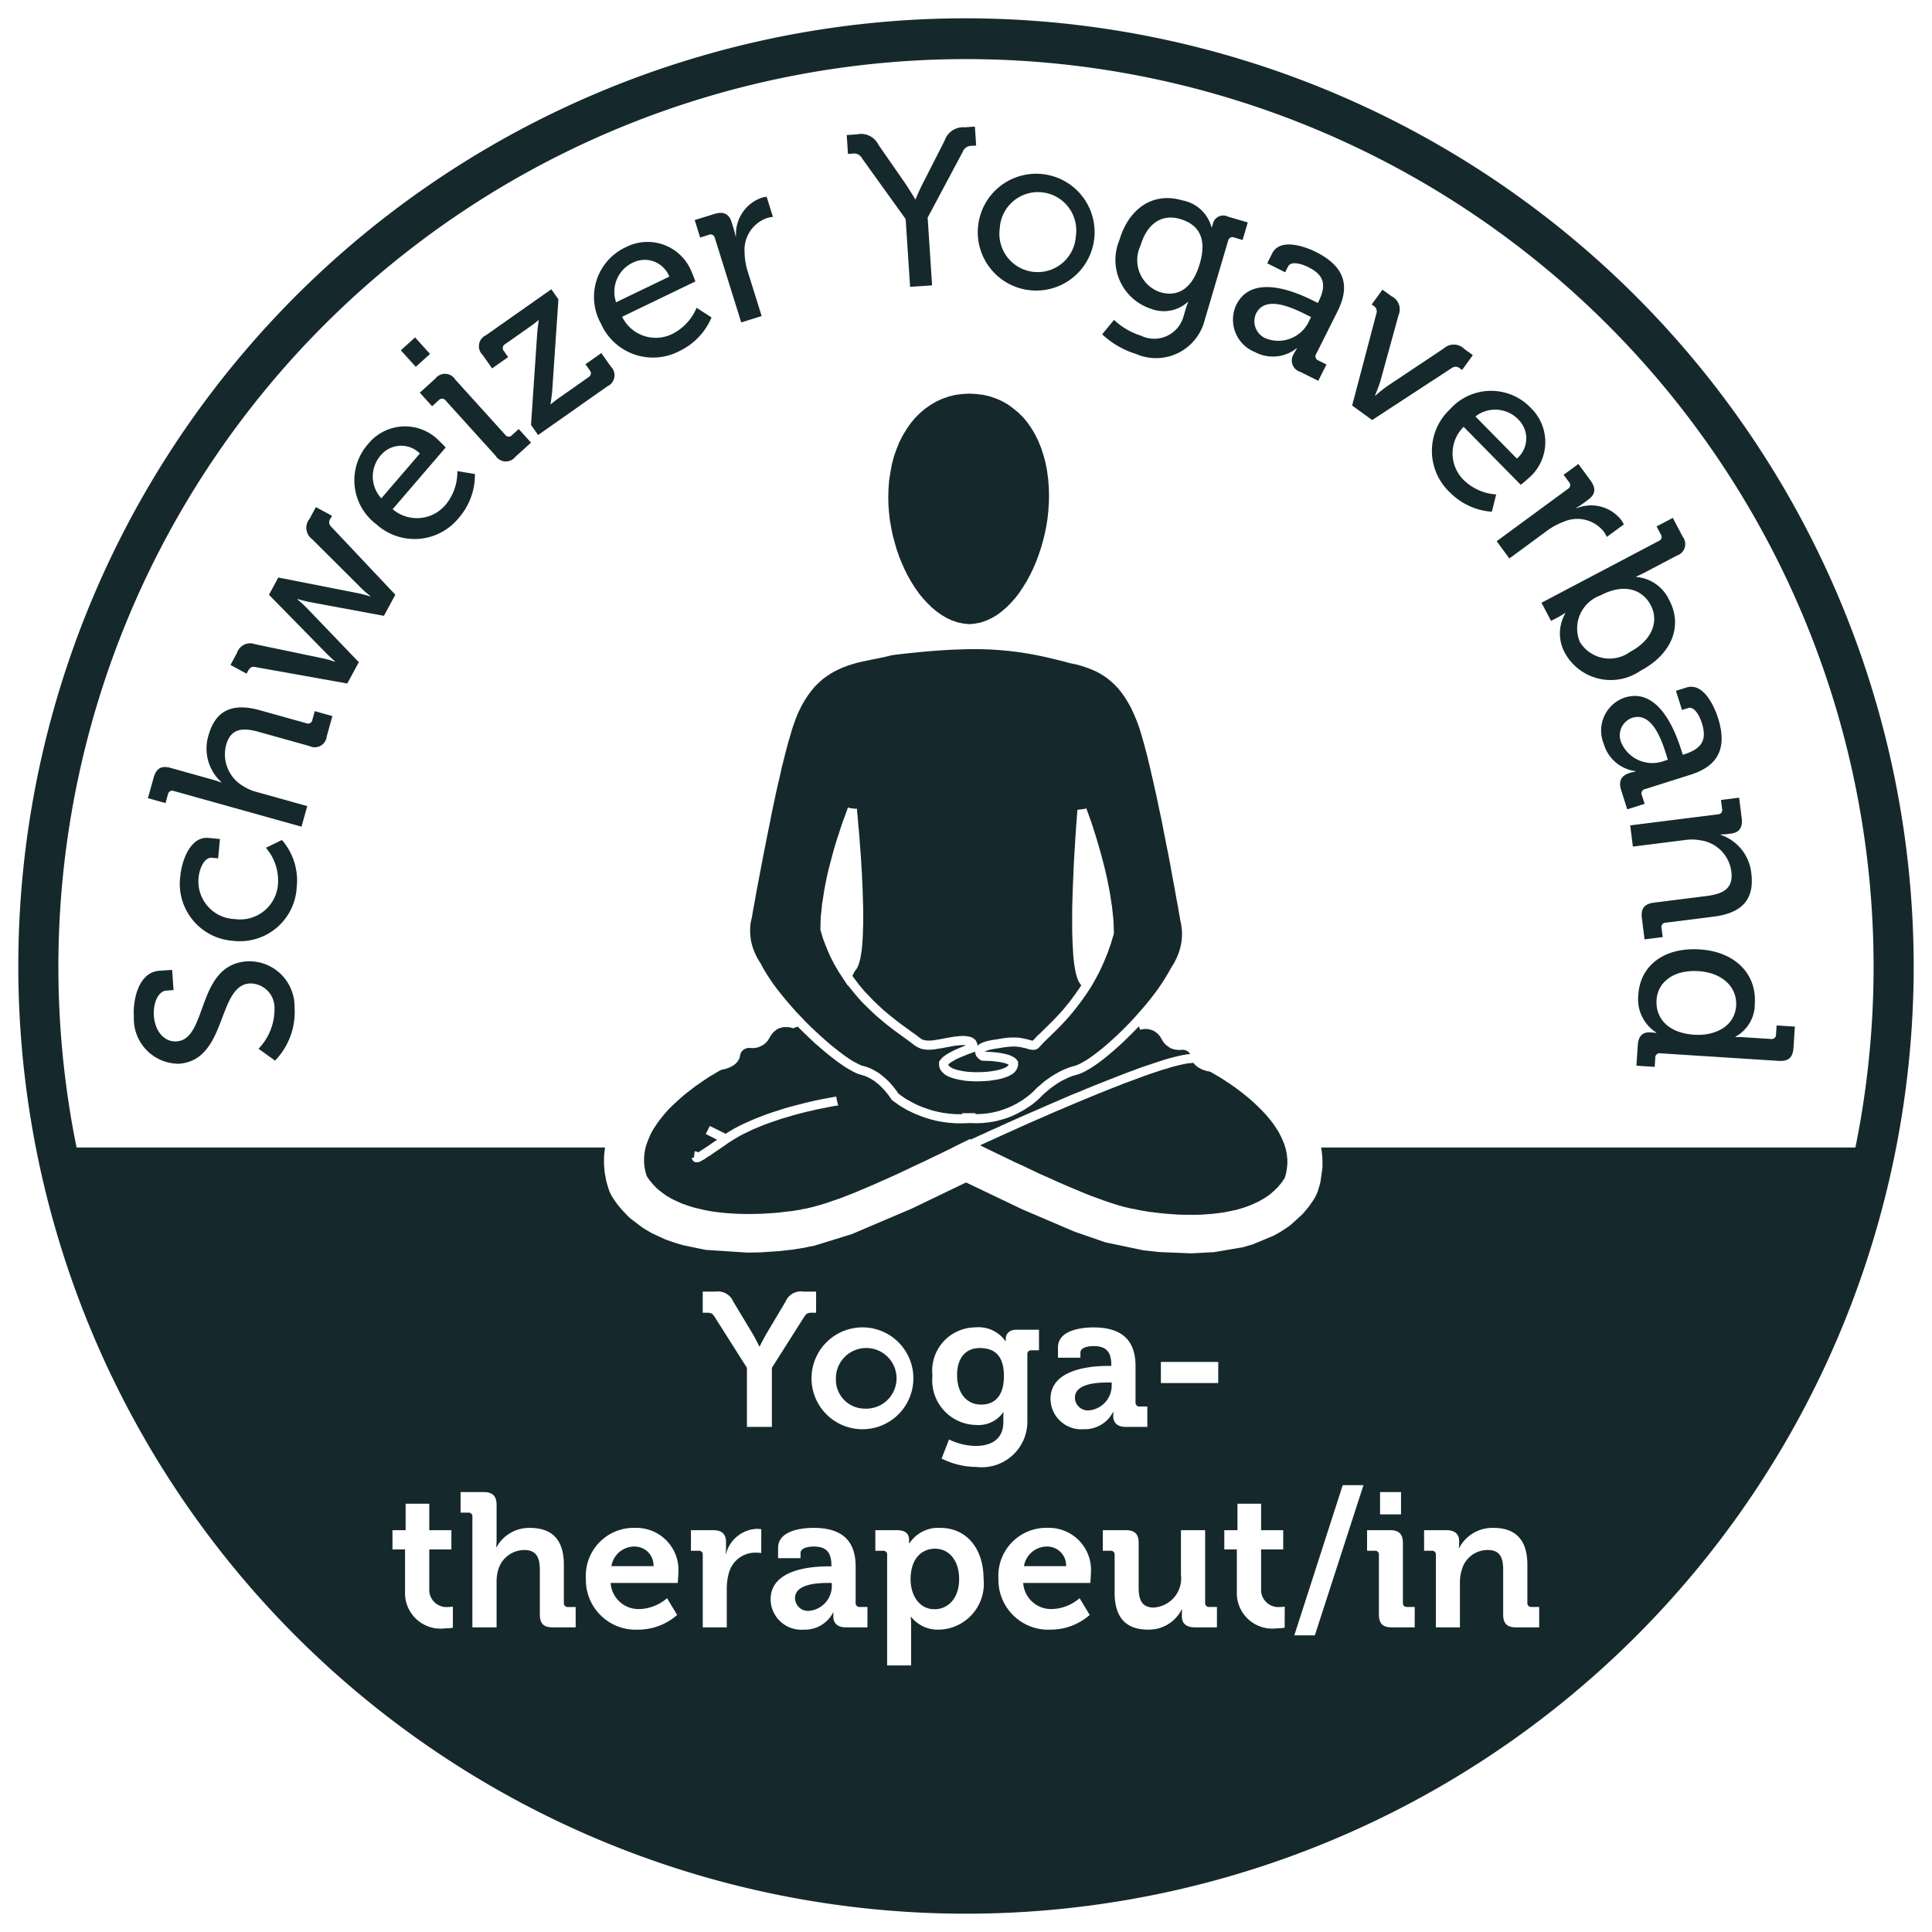 <svg id="Yogatherapeut_schwarz" data-name="Yogatherapeut schwarz" xmlns="http://www.w3.org/2000/svg" viewBox="0 0 96.378 96.378"><defs><style>.cls-1,.cls-2{fill:#15292d;}.cls-1{fill-rule:evenodd;}</style></defs><path class="cls-1" d="M12.317,47.957c-2.545.177-1.935,3.883-3.504,3.992-.582.041-1.079-.454-1.137-1.288-.043-.614.213-1.216.619-1.245l.362-.025-.07-1.009-.636.044C6.897,48.499,6.62,49.907,6.678,50.73a2.243,2.243,0,0,0,2.246,2.335c2.414-.168,1.901-3.892,3.525-4.004a1.209,1.209,0,0,1,1.244,1.248,2.825,2.825,0,0,1-.797,2.007l.824.593a3.47,3.47,0,0,0,.974-2.647A2.26,2.26,0,0,0,12.317,47.957Z"/><path class="cls-1" d="M13.265,42.292a2.506,2.506,0,0,1,.604,1.793,1.894,1.894,0,0,1-2.157,1.763,1.88,1.88,0,0,1-1.804-2.083c.039-.405.273-1.013.667-.976l.307.029.091-.964-.57-.054c-.942-.089-1.342,1.21-1.405,1.878a2.853,2.853,0,0,0,2.621,3.255,2.841,2.841,0,0,0,3.183-2.683,3.065,3.065,0,0,0-.739-2.347Z"/><path class="cls-1" d="M15.582,35.911a.215.215,0,0,1-.298.168l-2.319-.648c-1.366-.382-2.214-.002-2.566,1.258a2.263,2.263,0,0,0,.64,2.325l-.006.021a4.598,4.598,0,0,0-.439-.146l-2.086-.583c-.455-.127-.712.018-.846.495L7.378,39.817l.879.246.121-.434a.215.215,0,0,1,.298-.168l6.364,1.779.287-1.027-2.51-.702a2.262,2.262,0,0,1-.683-.294,1.831,1.831,0,0,1-.85-2.064c.24-.858.877-.851,1.629-.641l2.521.704a.603.603,0,0,0,.867-.488l.281-1.006-.879-.246Z"/><path class="cls-1" d="M16.487,25.867l.074-.136-.803-.434-.314.581a.705.705,0,0,0,.125,1.018l2.446,2.437a4.454,4.454,0,0,0,.459.398l-.01.02a5.798,5.798,0,0,0-.591-.157l-3.99-.784-.466.861L16.261,32.572c.209.213.449.418.449.418l-.011.02a4.452,4.452,0,0,0-.585-.167L12.732,32.138a.695.695,0,0,0-.915.443l-.319.59.803.435.073-.136c.084-.155.175-.23.355-.195l4.595.822.576-1.064-2.6-2.707c-.209-.213-.459-.423-.459-.423l.011-.02s.312.094.605.152l3.694.686L19.721,29.667l-3.203-3.396A.297.297,0,0,1,16.487,25.867Z"/><path class="cls-1" d="M22.815,23.502a2.561,2.561,0,0,1-.569,1.658,1.865,1.865,0,0,1-2.658.241l2.646-3.08s-.204-.219-.312-.312a2.367,2.367,0,0,0-3.542.12,2.738,2.738,0,0,0,.39,4.021,2.839,2.839,0,0,0,4.141-.345,3.261,3.261,0,0,0,.781-2.159Zm-3.8-.812a1.321,1.321,0,0,1,1.93-.068l-1.922,2.237A1.604,1.604,0,0,1,19.015,22.689Z"/><rect class="cls-2" x="20.244" y="17.01" width="0.958" height="1.112" transform="translate(-6.429 18.442) rotate(-42.135)"/><path class="cls-1" d="M25.543,21.704a.215.215,0,0,1-.342-.017l-2.489-2.751a.604.604,0,0,0-.995-.05l-.775.702.613.678.334-.303a.216.216,0,0,1,.342.018l2.489,2.751a.604.604,0,0,0,.995.05l.775-.702-.613-.678Z"/><path class="cls-1" d="M29.998,17.613l-.792.557.215.306a.22.22,0,0,1-.059.337l-1.458,1.026a4.853,4.853,0,0,0-.428.329l-.013-.018s.056-.322.086-.68l.308-4.536-.354-.504L24.244,16.722a.603.603,0,0,0-.171.981l.475.675.801-.564L25.134,17.509a.22.22,0,0,1,.059-.337l1.242-.874a4.853,4.853,0,0,0,.428-.329l.013.018s-.053.307-.081.689l-.305,4.521.354.504L30.302,19.27a.603.603,0,0,0,.171-.981Z"/><path class="cls-1" d="M33.917,17.5a3.256,3.256,0,0,0,1.578-1.664l-.746-.483a2.558,2.558,0,0,1-1.184,1.292,1.864,1.864,0,0,1-2.53-.843l3.654-1.762s-.099-.282-.162-.411a2.365,2.365,0,0,0-3.291-1.306,2.735,2.735,0,0,0-1.25,3.837A2.836,2.836,0,0,0,33.917,17.5Zm-2.322-4.41a1.319,1.319,0,0,1,1.794.709l-2.654,1.28A1.603,1.603,0,0,1,31.595,13.091Z"/><path class="cls-1" d="M35.358,11.715a.215.215,0,0,1,.303.159l1.315,4.21,1.019-.318-.679-2.173a3.381,3.381,0,0,1-.172-.995,1.688,1.688,0,0,1,1.1-1.715,1.552,1.552,0,0,1,.314-.063l-.315-1.008a2.146,2.146,0,0,0-.279.064,1.913,1.913,0,0,0-1.247,1.911l-.021.007a3.145,3.145,0,0,0-.094-.374l-.105-.336c-.134-.431-.414-.551-.876-.406L34.655,10.978l.272.872Z"/><path class="cls-1" d="M42.519,7.664a.454.454,0,0,1,.49.244l2.17,3.021.221,3.379,1.097-.072-.221-3.379L48.023,7.58a.468.468,0,0,1,.464-.306l.208-.014-.062-.943-.505.033a.973.973,0,0,0-1.003.66L46.091,9.04c-.235.445-.415.897-.415.897l-.022.001s-.248-.425-.528-.836L43.824,7.227a.966.966,0,0,0-1.081-.524l-.504.033.062.944Z"/><path class="cls-1" d="M51.483,14.488a2.914,2.914,0,1,0-2.692-3.201A2.913,2.913,0,0,0,51.483,14.488Zm-1.609-3.095a1.909,1.909,0,1,1,3.796.371,1.909,1.909,0,1,1-3.796-.371Z"/><path class="cls-1" d="M60.082,16.017l1.189-4.028a.214.214,0,0,1,.294-.142l.422.125.258-.875-.991-.292a.527.527,0,0,0-.749.363l-.05.169-.021-.006a1.851,1.851,0,0,0-1.462-1.337c-1.487-.439-2.677.447-3.128,1.977a2.562,2.562,0,0,0,1.577,3.434,1.778,1.778,0,0,0,1.832-.342l.021.006a3.227,3.227,0,0,0-.121.331l-.106.358a1.515,1.515,0,0,1-2.126.989A3.508,3.508,0,0,1,55.572,15.958l-.591.72a4.381,4.381,0,0,0,1.693.981A2.499,2.499,0,0,0,60.082,16.017Zm-2.2-1.44a1.685,1.685,0,0,1-.988-2.321c.32-1.086,1.047-1.605,1.975-1.331.823.243,1.39.846.979,2.238C59.437,14.554,58.621,14.795,57.883,14.577Z"/><path class="cls-1" d="M65.65,12.572c-.481-.242-1.779-.745-2.188.071l-.246.492.894.448.143-.285c.163-.325.772-.093,1.008.026.776.389.942.866.504,1.741l-.024.049-.217-.108c-.835-.419-3.046-1.405-3.85.197a1.74,1.74,0,0,0,.931,2.361,1.901,1.901,0,0,0,2.075-.189L64.7,17.384a2.353,2.353,0,0,0-.167.285.588.588,0,0,0,.333.881l.895.448.409-.815L65.766,17.98a.215.215,0,0,1-.107-.325L66.718,15.542C67.27,14.442,67.262,13.38,65.65,12.572Zm-.333,3.412a1.686,1.686,0,0,1-2.121.916.926.926,0,0,1-.534-1.264c.458-.914,1.775-.302,2.493.057l.246.124Z"/><path class="cls-1" d="M72.847,18.392l.089.064.536-.74-.419-.303a.736.736,0,0,0-1.016-.042l-2.84,1.896a6.708,6.708,0,0,0-.587.472l-.018-.013a6.757,6.757,0,0,0,.266-.705l.907-3.296a.73.73,0,0,0-.357-.952l-.445-.323-.536.74.089.064a.315.315,0,0,1,.147.378L67.452,20.231l.998.723L72.424,18.357A.332.332,0,0,1,72.847,18.392Z"/><path class="cls-1" d="M73.014,21.292l2.849,2.894s.235-.185.337-.286a2.368,2.368,0,0,0,.176-3.54,2.738,2.738,0,0,0-4.04.054,2.839,2.839,0,0,0-.001,4.156,3.261,3.261,0,0,0,2.086.958l.217-.862a2.562,2.562,0,0,1-1.605-.705A1.865,1.865,0,0,1,73.014,21.292Zm2.749-.344a1.32,1.32,0,0,1-.093,1.929l-2.069-2.102A1.604,1.604,0,0,1,75.763,20.948Z"/><path class="cls-1" d="M78.014,26.024a1.689,1.689,0,0,1,1.98.483,1.635,1.635,0,0,1,.162.277l.851-.625a2.08,2.08,0,0,0-.151-.244,1.914,1.914,0,0,0-2.213-.559l-.013-.018a3.301,3.301,0,0,0,.323-.21l.283-.208c.364-.267.387-.57.1-.96l-.599-.815-.736.541.268.363a.216.216,0,0,1-.052.338L74.661,26.999l.633.86,1.835-1.349A3.381,3.381,0,0,1,78.014,26.024Z"/><path class="cls-1" d="M81.832,33.463c1.528-.805,2.139-2.196,1.441-3.52a2.002,2.002,0,0,0-1.644-1.162l-.01-.02a4.611,4.611,0,0,0,.419-.196l1.606-.846a.604.604,0,0,0,.295-.951L83.448,25.835l-.809.425.211.399a.216.216,0,0,1-.102.327l-5.851,3.082.477.905.341-.179a3.744,3.744,0,0,0,.359-.214l.01.02a2.007,2.007,0,0,0-.012,1.983A2.609,2.609,0,0,0,81.832,33.463ZM78.81,32.021a1.748,1.748,0,0,1,1.019-2.315c1.256-.661,2.131-.251,2.516.479.436.828.047,1.766-1.023,2.33A1.736,1.736,0,0,1,78.81,32.021Z"/><path class="cls-1" d="M81.905,39.669a.216.216,0,0,1,.158-.304l2.254-.712c1.174-.371,1.93-1.117,1.387-2.836-.162-.514-.705-1.795-1.575-1.52l-.524.166.302.954.304-.096c.346-.109.604.489.684.741.262.828.035,1.28-.897,1.575l-.053.017-.072-.231c-.282-.891-1.115-3.164-2.824-2.625a1.74,1.74,0,0,0-1.044,2.313,1.9,1.9,0,0,0,1.581,1.357l.007.021a2.387,2.387,0,0,0-.321.078c-.378.119-.549.381-.399.853l.301.954.87-.275Zm-1.016-2.596a.926.926,0,0,1,.534-1.264c.976-.308,1.454,1.063,1.696,1.828l.083.262-.179.057A1.686,1.686,0,0,1,80.889,37.073Z"/><path class="cls-1" d="M84.796,41.914a1.803,1.803,0,0,1,1.573,1.575c.11.884-.48,1.113-1.256,1.211l-2.597.327c-.49.062-.672.295-.61.786l.132,1.047.906-.114-.057-.447a.215.215,0,0,1,.21-.271l2.39-.301c1.407-.177,2.042-.855,1.877-2.165a2.263,2.263,0,0,0-1.526-1.914l-.003-.022a2.349,2.349,0,0,0,.319-.018l.207-.026c.404-.051.582-.306.523-.775l-.128-1.015-.905.114.057.447a.216.216,0,0,1-.21.27l-4.375.551.133,1.059,2.586-.326A2.286,2.286,0,0,1,84.796,41.914Z"/><path class="cls-1" d="M88.597,51.603a.215.215,0,0,1-.257.226l-1.393-.089a3.201,3.201,0,0,0-.375-.002l.002-.022a1.857,1.857,0,0,0,.965-1.657c.094-1.47-.98-2.585-2.747-2.698-1.722-.11-2.967.757-3.063,2.261a1.968,1.968,0,0,0,.893,1.886l-.001.022s-.12-.019-.284-.029c-.373-.024-.605.16-.637.642L81.634,53.163l.911.058.028-.45a.216.216,0,0,1,.257-.226l5.892.377c.494.032.716-.164.747-.657l.067-1.053-.91-.058Zm-4.065.015c-1.415-.09-1.947-.907-1.895-1.73.059-.921.88-1.519,2.086-1.442,1.262.081,1.939.852,1.885,1.718C86.539,51.229,85.519,51.682,84.532,51.618Z"/><path class="cls-1" d="M43.135,70.269a1.513,1.513,0,1,0-1.436-1.512A1.443,1.443,0,0,0,43.135,70.269Z"/><path class="cls-1" d="M52.269,77.15a1.162,1.162,0,0,0-1.188.979H53.182A.941.941,0,0,0,52.269,77.15Z"/><path class="cls-1" d="M48.874,67.246c-.732,0-1.131.532-1.131,1.35,0,.846.428,1.473,1.208,1.473.58,0,1.131-.333,1.131-1.426C50.082,67.54,49.531,67.246,48.874,67.246Z"/><path class="cls-1" d="M39.66,79.727a.647.647,0,0,0,.732.627,1.246,1.246,0,0,0,1.103-1.274v-.114h-.209C40.659,78.966,39.66,79.052,39.66,79.727Z"/><path class="cls-1" d="M46.641,77.255c-.627,0-1.217.457-1.217,1.531,0,.751.399,1.492,1.198,1.492.665,0,1.226-.541,1.226-1.502C47.848,77.854,47.354,77.255,46.641,77.255Z"/><path class="cls-1" d="M48.189.913A47.276,47.276,0,1,0,95.465,48.189,47.33,47.33,0,0,0,48.189.913ZM22.592,81.2a2.232,2.232,0,0,1-.371.028,1.771,1.771,0,0,1-2.015-1.825V77.293h-.627v-.96h.656V75.012h1.179V76.333h1.103v.96h-1.103v1.958a.861.861,0,0,0,.96.913,1.105,1.105,0,0,0,.218-.019Zm6.125-.019H27.567c-.447,0-.637-.19-.637-.646V78.31c0-.589-.162-.988-.77-.988a1.364,1.364,0,0,0-1.312,1.007,2.183,2.183,0,0,0-.076.627v2.225H23.565V75.667a.186.186,0,0,0-.209-.209h-.38V74.432h1.15c.447,0,.646.2.646.637v1.702c0,.237-.019.409-.019.409h.019a1.851,1.851,0,0,1,1.664-.96c1.083,0,1.692.561,1.692,1.844v1.892a.19.19,0,0,0,.209.209h.38Zm5.091-2.215H30.462a1.394,1.394,0,0,0,1.455,1.302,2.204,2.204,0,0,0,1.359-.542l.504.837a2.95,2.95,0,0,1-1.949.732,2.484,2.484,0,0,1-2.604-2.539,2.391,2.391,0,0,1,2.462-2.538,2.102,2.102,0,0,1,2.148,2.301C33.837,78.662,33.808,78.966,33.808,78.966Zm4.167-1.493a2.143,2.143,0,0,0-.295-.019,1.365,1.365,0,0,0-1.321,1.017,2.941,2.941,0,0,0-.104.789v1.92H35.057v-3.612a.186.186,0,0,0-.209-.209H34.468V76.333h1.103c.428,0,.646.181.646.589v.285a2.207,2.207,0,0,1-.019.304h.019a1.668,1.668,0,0,1,1.54-1.245,1.551,1.551,0,0,1,.219.019Zm2.736-11.987h-.219c-.209,0-.266.038-.39.228l-1.597,2.52v2.947H37.261V68.234l-1.597-2.52c-.124-.19-.181-.228-.39-.228h-.218V64.432h.637a.827.827,0,0,1,.884.495L37.47,66.409a8.545,8.545,0,0,1,.409.76h.019s.171-.361.409-.76l.884-1.483a.82.82,0,0,1,.884-.495h.637Zm2.423.732a2.541,2.541,0,1,1-2.652,2.538A2.543,2.543,0,0,1,43.135,66.219Zm.138,14.962h-1.084c-.447,0-.618-.247-.618-.532,0-.124.009-.209.009-.209h-.019a1.578,1.578,0,0,1-1.464.856,1.532,1.532,0,0,1-1.654-1.512c0-1.521,2.092-1.645,2.881-1.645h.152v-.038c0-.694-.276-.951-.894-.951-.219,0-.646.057-.646.323v.257H38.815V77.217c0-.903,1.274-.999,1.777-.999,1.616,0,2.092.846,2.092,1.93v1.807a.19.19,0,0,0,.209.209h.38Zm3.567.114a1.691,1.691,0,0,1-1.388-.637h-.019s.019.171.019.418v2.006H44.255V77.569a.186.186,0,0,0-.209-.209h-.38V76.333H44.74c.447,0,.608.2.608.466v.19h.019a1.711,1.711,0,0,1,1.54-.77c1.312,0,2.158,1.036,2.158,2.538A2.288,2.288,0,0,1,46.841,81.295Zm3.203-10.837a1.502,1.502,0,0,1-1.35.627,2.225,2.225,0,0,1-2.177-2.453,2.167,2.167,0,0,1,2.148-2.415,1.639,1.639,0,0,1,1.493.685h.019V66.78c0-.219.152-.447.533-.447h1.122v1.027h-.371a.185.185,0,0,0-.209.19v3.336a2.275,2.275,0,0,1-2.557,2.291,3.865,3.865,0,0,1-1.721-.418l.371-.951a3.128,3.128,0,0,0,1.34.323c.732,0,1.369-.314,1.369-1.188v-.228c0-.114.01-.257.01-.257Zm4.346,8.508h-3.346a1.394,1.394,0,0,0,1.455,1.302,2.204,2.204,0,0,0,1.359-.542l.504.837a2.95,2.95,0,0,1-1.949.732,2.484,2.484,0,0,1-2.604-2.539,2.391,2.391,0,0,1,2.462-2.538,2.102,2.102,0,0,1,2.148,2.301C54.418,78.662,54.389,78.966,54.389,78.966Zm.155-11.816c-.219,0-.646.057-.646.323v.257H52.777V67.217c0-.903,1.274-.999,1.777-.999,1.616,0,2.092.846,2.092,1.93v1.807a.19.19,0,0,0,.209.209h.38v1.017h-1.084c-.447,0-.618-.247-.618-.532,0-.124.009-.209.009-.209h-.019a1.578,1.578,0,0,1-1.464.856,1.532,1.532,0,0,1-1.654-1.512c0-1.521,2.092-1.645,2.881-1.645h.152v-.038C55.438,67.407,55.162,67.15,54.545,67.15Zm6.164,14.031h-1.112c-.418,0-.637-.2-.637-.542v-.133c0-.114.01-.219.01-.219H58.95a1.831,1.831,0,0,1-1.673,1.008c-1.036,0-1.673-.523-1.673-1.844V77.569a.186.186,0,0,0-.209-.209h-.38V76.333h1.15c.447,0,.637.2.637.637v2.234c0,.589.152.988.751.988a1.458,1.458,0,0,0,1.359-1.635V76.333H60.119v3.622a.19.19,0,0,0,.209.209h.38Zm.064-12.187H57.911V67.939H60.773Zm3.315,12.206a2.232,2.232,0,0,1-.371.028,1.771,1.771,0,0,1-2.015-1.825V77.293H61.075v-.96h.656V75.012h1.179V76.333h1.103v.96h-1.103v1.958a.861.861,0,0,0,.96.913,1.105,1.105,0,0,0,.218-.019Zm1.505.38H64.567l2.414-7.491h1.036Zm4.981-.399H69.424c-.447,0-.637-.19-.637-.646V77.569a.186.186,0,0,0-.21-.209h-.38V76.333h1.15c.446,0,.637.2.637.646v2.976a.19.19,0,0,0,.209.209h.381ZM68.844,75.544V74.432H69.89V75.544Zm7.938,5.637H75.632c-.456,0-.646-.19-.646-.646V78.31c0-.589-.151-.988-.76-.988a1.33,1.33,0,0,0-1.303.988,2.051,2.051,0,0,0-.095.646v2.225H71.63v-3.612a.186.186,0,0,0-.209-.209h-.38V76.333h1.112c.428,0,.637.2.637.542v.143a1.304,1.304,0,0,1-.02.209h.02a1.863,1.863,0,0,1,1.711-1.008c1.074,0,1.692.561,1.692,1.844v1.892a.19.19,0,0,0,.209.209h.38ZM65.903,57.244c.014.079.028.159.03.176l.026.243a1.748,1.748,0,0,1,.011.176l.003.244a2.013,2.013,0,0,1-.011.229l-.084.596a1.884,1.884,0,0,1-.054.231l-.066.22a1.861,1.861,0,0,1-.249.519l-.154.225a1.481,1.481,0,0,1-.102.135l-.183.221c-.044.052-.088.1-.135.146l-.512.467c-.055.046-.108.087-.162.125-.004.003-.328.22-.358.237-.001.001-.337.193-.371.209l-1.035.431c-.026.008-.473.14-.507.147l-1.421.241-1.149.061-1.551-.062c-.016-.001-.792-.084-.846-.093l-1.878-.394-1.542-.532L51.015,60.336l-2.823-1.349L45.481,60.292l-2.996,1.275-1.857.573-.364.072a1.501,1.501,0,0,1-.193.041l-.494.078c-.06.009-.689.079-.689.079l-.875.06c-.019.001-.695.017-.705.017l-2.107-.137-1.129-.234c-.045-.011-.429-.129-.429-.129l-.342-.117c-.055-.019-.107-.04-.159-.063l-.578-.268c-.052-.025-.097-.05-.141-.075l-.258-.153c-.045-.026-.09-.055-.135-.087l-.537-.407a1.717,1.717,0,0,1-.17-.154s-.266-.275-.291-.305l-.177-.209a1.671,1.671,0,0,1-.111-.146l-.145-.21a1.863,1.863,0,0,1-.252-.525l-.069-.228a1.971,1.971,0,0,1-.048-.196l-.046-.245c-.01-.054-.018-.112-.024-.172l-.022-.239c-.005-.067-.008-.13-.008-.193l.002-.238c0-.057.004-.114.009-.17.001-.008.028-.242.041-.343H3.82a45.276,45.276,0,1,1,88.737,0Z"/><path class="cls-1" d="M31.688,77.15a1.162,1.162,0,0,0-1.188.979h2.101A.941.941,0,0,0,31.688,77.15Z"/><path class="cls-1" d="M53.622,69.727a.647.647,0,0,0,.732.627,1.246,1.246,0,0,0,1.103-1.274v-.114h-.209C54.621,68.966,53.622,69.052,53.622,69.727Z"/><polygon class="cls-1" points="48.011 19.654 47.66 19.698 47.327 19.781 47.014 19.89 46.707 20.029 46.421 20.198 46.145 20.391 45.885 20.611 45.648 20.851 45.425 21.118 45.221 21.413 45.037 21.718 44.867 22.046 44.728 22.392 44.597 22.76 44.496 23.139 44.422 23.536 44.356 23.953 44.323 24.375 44.311 24.811 44.32 25.185 44.347 25.557 44.389 25.927 44.452 26.296 44.525 26.662 44.62 27.025 44.723 27.383 44.844 27.736 44.977 28.069 45.122 28.397 45.284 28.719 45.457 29.025 45.642 29.318 45.833 29.591 46.043 29.851 46.264 30.087 46.493 30.312 46.726 30.505 46.978 30.683 47.233 30.833 47.496 30.954 47.776 31.048 48.062 31.106 48.359 31.136 48.374 31.136 48.661 31.106 48.943 31.048 49.217 30.951 49.475 30.83 49.74 30.675 49.979 30.494 50.214 30.292 50.441 30.065 50.652 29.823 50.855 29.561 51.042 29.277 51.221 28.985 51.393 28.669 51.546 28.35 51.688 28.02 51.816 27.674 51.935 27.316 52.036 26.958 52.126 26.594 52.2 26.227 52.258 25.851 52.296 25.479 52.322 25.101 52.331 24.738 52.32 24.298 52.285 23.874 52.231 23.472 52.153 23.074 52.052 22.699 51.935 22.339 51.794 21.996 51.634 21.669 51.456 21.369 51.257 21.082 51.042 20.822 50.804 20.587 50.547 20.374 50.284 20.18 49.997 20.016 49.695 19.883 49.378 19.773 49.051 19.698 48.708 19.654 48.359 19.636 48.011 19.654"/><path class="cls-1" d="M49.093,56.546l.193-.095.224-.101.24-.104.251-.117.263-.118.282-.125.292-.131.307-.136.316-.138.323-.139.331-.146.333-.145L52.795,54.903l.343-.151.347-.147.358-.144.351-.147.351-.143.35-.139.349-.14.345-.133.335-.133.335-.129.321-.117.313-.119.306-.104.299-.099.282-.094.271-.087.254-.076.246-.065.223-.055.208-.045.194-.035.179-.018.015-.001L59.365,52.575l-.048-.07-.04-.036-.041-.031-.055-.029-.053-.023-.036-.006-.045-.009-.032-.003h-.005l-.03.003-.06.003-.081.005-.093-.005-.107-.012-.119-.027-.121-.043-.116-.075-.117-.087-.111-.118-.085-.136-.087-.152-.099-.124-.082-.075-.111-.077-.068-.039-.121-.04-.079-.022-.082-.012-.097-.005-.075.005-.08.009-.039.003v.004l-.054.012v-.003l-.014.003-.011.006h-.003l-.011-.052-.042-.12-.049.053-.25.257-.256.252-.248.24-.253.232-.242.214-.246.207-.232.186-.228.173-.219.153-.208.137-.201.113-.183.097-.178.068-.147.046-.191.056-.156.061-.167.079-.175.086v-.003l-.149.088-.146.093-.147.102-.121.086-.116.096-.093.08-.095.08-.064.055-.044.046-.03.03-.012.011-.011.013-.024.023-.06.061-.075.071-.094.082-.117.1-.137.105-.161.107-.177.116-.195.111-.21.11-.233.11-.252.096-.275.084-.286.075-.307.051-.324.036-.342.011-.339-.011-.03.005-.359.011L47.615,56.031l-.327-.027-.316-.043-.298-.058-.283-.074-.27-.084-.244-.091-.227-.09-.209-.098-.194-.095L45.082,55.275l-.153-.088-.13-.09-.101-.073-.085-.058-.066-.051-.044-.036-.038-.035-.023-.037-.018-.028-.039-.062-.058-.079-.061-.077-.086-.106-.093-.108-.102-.102-.103-.104-.138-.116-.126-.099-.147-.092-.168-.092-.142-.061-.176-.056-.151-.043-.169-.071-.179-.094-.196-.109-.209-.132-.221-.155-.227-.166-.238-.187-.241-.195-.25-.215-.258-.223-.252-.238-.26-.248-.258-.253-.077-.082-.24.082-.086-.029h-.012l-.052-.014v-.003l-.037-.003-.084-.01H39.135l-.093.01-.107.028-.105.037-.069.036-.099.074-.091.083-.1.123-.087.149-.09.144-.126.132-.13.091-.131.066-.125.047-.127.021-.111.008-.096-.005-.059-.003-.047-.005h-.001l-.026.005-.043.008-.053.017-.04.015-.071.031-.015.011-.069.068-.042.05-.03.066-.03.088-.036.168-.097.163-.109.114-.121.089-.122.061-.116.054-.115.036-.092.026-.082.013-.035.008-.021.009-.042.022-.082.043-.094.054-.112.068-.135.08-.145.087-.151.1-.168.112-.169.118-.185.128-.186.143-.193.146-.197.157-.182.162-.195.176-.194.179-.187.186-.171.188-.165.205-.162.202-.144.212-.141.215-.12.22-.095.223-.091.23-.069.22-.045.24-.025.235-.003.238.022.24.046.244.069.229.148.214.178.212.198.202.222.179.23.164.253.15.268.128.27.121.293.101.294.092.308.073.309.07.317.057.315.039.314.034.321.023.31.017.311.007.305.002.29-.006.29-.006.271-.018.264-.015.24-.018.227-.028.209-.024.197-.023v.004l.161-.023.149-.026.12-.018.083-.012.064-.023.046-.004.261-.05.284-.069.306-.086.329-.1.344-.119.363-.125.376-.146.395-.155.403-.172.415-.175.421-.188.429-.19.435-.197.437-.207.437-.207.442-.203.434-.212.433-.208.424-.206.417-.211.566-.277.031.033.065-.033.116-.052.137-.062.164-.079Zm-7.316-1.395-.062.008-.047.005-.106.022-.12.02-.144.03-.166.032-.195.04-.203.038-.214.053-.234.051-.246.062-.259.066-.263.074-.265.081-.277.079-.278.095-.285.097-.276.1-.279.114-.272.112-.266.127-.259.125-.253.138-.236.143-.232.146-.216.152-.202.14-.177.119-.155.105-.14.1-.121.071-.101.069-.087.06-.082.044-.058.032-.053.03-.048.025-.072.023h-.08a.221.221,0,0,1-.124-.03l-.057-.048-.02-.036-.028-.043-.009-.038-.003-.007v-.005l.05-.013.06-.022.038-.307.039.008.08.013.047.041.022-.013.052-.035.089-.059.097-.059.12-.081v.001l.133-.087.152-.107.179-.121.108-.077-.565-.283.202-.403.792.392.127-.086.257-.151.265-.142.276-.135.276-.122.285-.123.286-.112.288-.11.292-.099.288-.092.281-.09.274-.079.27-.072.26-.066.254-.066.234-.055.227-.054.203-.041.193-.039.173-.031.151-.03.117-.02.105-.02.086-.016.05-.004.015.127.081.316Z"/><path class="cls-1" d="M48.071,52.679l-.127.051-.12.052-.114.055-.11.057v.008l-.115.063v-.002l-.072.048-.086.068-.025.029.008.019.014.028.05.048.069.048.072.04.086.034.122.041.098.024.128.026.116.021.114.019V53.454l.116.014.098.008.094.004.07.004.07.002h.21l.068-.002.088-.004.105-.004.11-.008.127-.014v.003l.124-.019.133-.021.135-.026.138-.032.115-.036.115-.042.077-.039.068-.042.063-.053.017-.026V53.114l-.075-.035-.073-.033-.104-.025-.131-.029-.11-.02-.136-.015-.132-.017-.118-.011-.114-.005-.106-.004h-.086l-.065-.006h-.056l-.081-.019-.061-.039-.031-.026-.03-.027-.042-.038-.042-.053-.035-.053-.021-.055-.027-.096v-.054a.353.353,0,0,1-.061.03l-.052.021-.062.019-.086.031-.086.031-.107.045Z"/><polygon class="cls-1" points="64.192 57.582 64.149 57.353 64.081 57.121 63.994 56.897 63.888 56.67 63.774 56.451 63.638 56.239 63.494 56.028 63.331 55.821 63.164 55.624 62.985 55.429 62.8 55.246 62.615 55.064 62.422 54.889 62.229 54.725 62.036 54.57 61.845 54.421 61.661 54.282 61.477 54.153 61.303 54.034 61.136 53.924 60.986 53.825 60.841 53.736 60.705 53.656 60.591 53.588 60.5 53.536 60.419 53.489 60.377 53.468 60.355 53.457 60.318 53.449 60.237 53.438 60.145 53.409 60.036 53.379 59.916 53.326 59.794 53.259 59.678 53.177 59.561 53.063 59.522 52.995 59.522 53.025 59.392 53.033 59.232 53.05 59.076 53.079 58.874 53.124 58.874 53.12 58.665 53.173 58.433 53.235 58.182 53.314 57.915 53.391 57.64 53.484 57.343 53.582 57.044 53.689 56.734 53.805 56.412 53.924 56.084 54.043 55.749 54.179 55.406 54.31 55.063 54.448 54.715 54.588 54.362 54.734 54.013 54.879 53.665 55.024 53.316 55.169 52.974 55.317 52.629 55.461 52.292 55.609 51.964 55.754 51.638 55.894 51.325 56.031 51.024 56.165 50.735 56.297 50.453 56.425 50.187 56.542 49.933 56.657 49.7 56.764 49.475 56.867 49.28 56.954 49.102 57.037 48.94 57.112 48.893 57.135 49.292 57.332 49.72 57.537 50.152 57.745 50.581 57.955 51.018 58.153 51.459 58.363 51.887 58.568 52.32 58.756 52.748 58.951 53.167 59.134 53.581 59.308 53.98 59.476 54.368 59.634 54.745 59.771 55.106 59.904 55.449 60.019 55.769 60.12 56.074 60.205 56.35 60.271 56.615 60.321 56.654 60.325 56.724 60.344 56.817 60.364 56.941 60.386 57.079 60.411 57.252 60.44 57.439 60.47 57.439 60.463 57.651 60.492 57.883 60.519 58.127 60.544 58.388 60.563 58.658 60.583 58.945 60.597 59.235 60.601 59.544 60.601 59.847 60.597 60.153 60.578 60.473 60.554 60.785 60.517 61.095 60.472 61.402 60.411 61.708 60.344 62.006 60.256 62.292 60.157 62.571 60.039 62.836 59.91 63.086 59.765 63.327 59.601 63.544 59.416 63.748 59.217 63.932 58.994 64.086 58.77 64.152 58.55 64.195 58.298 64.221 58.06 64.218 57.821 64.192 57.582"/><path class="cls-1" d="M38.419,40.977l-.072.351-.073.353-.067.343-.066.334-.065.328-.061.325-.06.311-.057.295-.053.287-.053.276-.047.252-.044.236-.036.22-.038.197-.032.178-.029.152-.022.13-.017.099-.01.075-.01.059-.01.023-.004.014L37.487,45.854l-.018.075-.018.086-.017.105-.011.145-.003.142v.005l.003.155.021.199h-.005l.029.182.052.215.071.217.092.219.117.234.154.245.137.257.154.253.172.266.183.266.198.265.217.271.222.27.232.268.237.267.247.259.245.262.251.245.252.238.252.231.249.221.242.208.235.188.23.18.218.165.201.136.193.128.183.099.157.08.107.05.14.037.204.063.198.089.184.101.177.111.157.125.149.125.131.122.116.122.106.123.087.107.074.1.06.079.045.066.02.031.006.009.052.036.079.059.096.066.122.083v.003l.132.076v-.005l.165.095.161.084.193.09.214.089.233.08.239.078.258.064.276.055.289.037.301.028.318.005h.042l.004-.053h.663l.006.048h.021l.307-.011.29-.03.281-.052.264-.063.238-.08.231-.088.207-.093.191-.098.183-.107v.003l.153-.099.143-.103.13-.096.102-.087.087-.074.058-.057.054-.054.025-.023.014-.02.019-.016.029-.026.049-.054.083-.068.088-.074.103-.091.124-.103.141-.099.15-.105.163-.102.173-.1.187-.098.19-.084.203-.08.196-.058.139-.041.116-.046.162-.083.19-.108.184-.119.206-.146.218-.165.226-.176.231-.199.243-.215.244-.223.242-.233.245-.244.243-.253.239-.26.238-.27.232-.268.22-.271.212-.274.202-.27.185-.274.174-.271.155-.262.151-.268.15-.246.116-.233.088-.218.07-.22.05-.206.03-.186.018-.199.003-.163-.003-.144-.015-.139-.016-.121h.005l-.016-.081-.017-.071-.007-.035-.005-.016-.006-.026-.009-.054-.012-.075-.016-.103-.025-.128-.029-.158-.026-.174-.038-.201-.042-.22-.043-.24-.045-.261-.052-.271-.054-.292-.055-.303-.056-.31-.061-.33-.063-.324-.071-.339-.066-.351-.072-.352-.067-.354-.072-.356-.078-.358-.072-.351-.077-.356-.078-.35-.075-.345-.079-.334-.075-.334-.077-.317-.074-.31-.08-.295-.071-.278-.077-.262-.072-.252-.069-.232-.071-.205-.071-.189-.141-.338-.148-.322-.154-.28-.161-.261-.165-.231-.164-.207-.176-.185-.182-.167-.178-.146-.186-.131-.185-.113-.192-.102-.186-.083-.193-.078-.194-.069-.198-.062-.191-.053-.194-.041-.196-.042s-.234-.08-1.344-.331a16.03,16.03,0,0,0-3.964-.347c-1.614.036-3.546.294-3.546.294l-.195.05-.188.045-.19.039-.196.041-.204.038-.201.044-.211.045v-.005l-.213.051-.204.05v.003l-.214.062-.212.07-.209.08-.206.093-.203.1-.204.116-.197.135-.202.147-.184.168-.188.185-.177.211-.175.234-.168.258-.159.283-.154.315-.141.346-.063.184-.075.209-.068.222-.071.251-.079.264-.074.277-.08.297-.074.306-.082.315-.072.33-.078.339-.078.334-.08.351-.074.354-.076.351-.073.354Zm2.513,5.054.014-.319.036-.328.033-.321.052-.323.05-.331.062-.319.062-.316.072-.316.075-.302.08-.296.075-.288.079-.278.078-.264.082-.256.077-.23.07-.221.069-.207.065-.187.064-.167.049-.137h-.001l.045-.122.038-.097h-.003l.028-.082.027-.049.083.038.271.032.073-.013.015.059.004.075.011.107.013.132.011.154.017.173.015.196.022.211.02.233.019.248.017.265.022.271.021.282.02.295.015.298.02.307.012.31.016.311.011.314.008.313.01.306.004.307v.591l-.01.282-.008.27-.015.258-.016.246-.023.231-.033.215-.032.194-.046.182-.048.163-.064.143-.082.124-.051.059-.111.225.145.197.225.293.232.275.243.253.236.247.239.225.233.218.231.19.224.183.213.169.203.154.188.136.172.127.15.109.139.099.121.083.086.07.116.089.063.039.1.041.096.02.114.011h.101l.158-.015v.004l.169-.028.194-.033.234-.044.264-.049.214-.035.193-.02.17-.012.155.002.121.017.12.021.108.041.08.049.09.071.044.079.034.071.024.086v.055l.019-.023.095-.069.098-.051.12-.051.139-.039.163-.037.183-.032.196-.029.256-.044.23-.03.214-.01h.187l.176.01.154.027.131.025.117.028.106.027.078.024.058.011.036.009.016-.016.08-.083.112-.123.133-.123.149-.146.167-.163.181-.179.194-.195.203-.21.212-.232.215-.255.215-.268.22-.299.219-.311.107-.169-.051-.053-.08-.124-.064-.147-.046-.152-.045-.174-.036-.197-.035-.212-.027-.223-.021-.25-.014-.256-.016-.268-.01-.283-.01-.293-.001-.303v-.619l.001-.32.01-.319.01-.324.01-.317.013-.318.013-.313.011-.316.017-.303.014-.288.018-.286.018-.276.015-.266.015-.242.017-.23.012-.214.016-.196.013-.166.01-.154.012-.125.005-.105.006-.076.004-.041h.024l.35-.046.064-.03.01.023.016.036.025.071.04.104.044.123.052.148.062.175.064.187.067.217.075.228.075.25.077.258.077.273.081.281.077.298.078.308.075.316.068.314.065.326.061.33.052.331.05.328.035.329.033.327.016.324.008.346-.159.531-.169.472-.183.445-.198.429-.208.395-.215.375-.226.348-.231.328-.227.304-.226.285-.223.264-.219.239-.208.221-.203.203-.181.177-.166.161-.149.147-.125.121-.102.107-.083.093-.07.071-.106.067-.117.017H51.478l-.09-.017-.085-.018-.088-.027-.087-.025-.104-.021-.116-.026-.112-.016-.158-.013h-.143l-.187.013-.227.026-.224.04-.204.027-.168.034-.14.026-.093.032-.093.038-.035.019.031.005h.09l.112.009.115.004.131.011.144.016.141.019.146.026.137.032.137.035.125.051.119.057.115.079.122.151-.006.224-.059.152-.085.125-.113.106-.132.076-.133.068-.144.048-.14.045-.15.037-.154.027-.145.021-.14.024-.135.012-.128.008-.108.003-.085.005-.074.004h-.255l-.073-.004-.068-.005-.094-.003-.12-.008-.123-.012-.131-.024-.13-.021-.14-.031-.139-.034-.134-.045-.134-.051-.131-.069-.106-.08-.106-.107-.081-.122-.047-.159v-.211l.104-.137.088-.086.103-.079.117-.076.121-.07.128-.067.128-.067.136-.056.126-.055.122-.049.113-.046.061-.024-.095-.006-.097-.005-.138.011-.182.021v-.005l-.196.034-.257.048-.229.044-.206.031-.193.032-.172.016h-.17l-.153-.016-.157-.032-.148-.066-.144-.079-.132-.102-.077-.059-.111-.081-.139-.102-.155-.112-.174-.127-.189-.137-.208-.159-.224-.172-.229-.191-.24-.2-.242-.22-.247-.237-.255-.251-.245-.271-.242-.291-.241-.301-.005-.006-.008.016-.452-.685-.218-.373-.206-.398-.177-.413-.168-.43-.145-.48Z"/></svg>